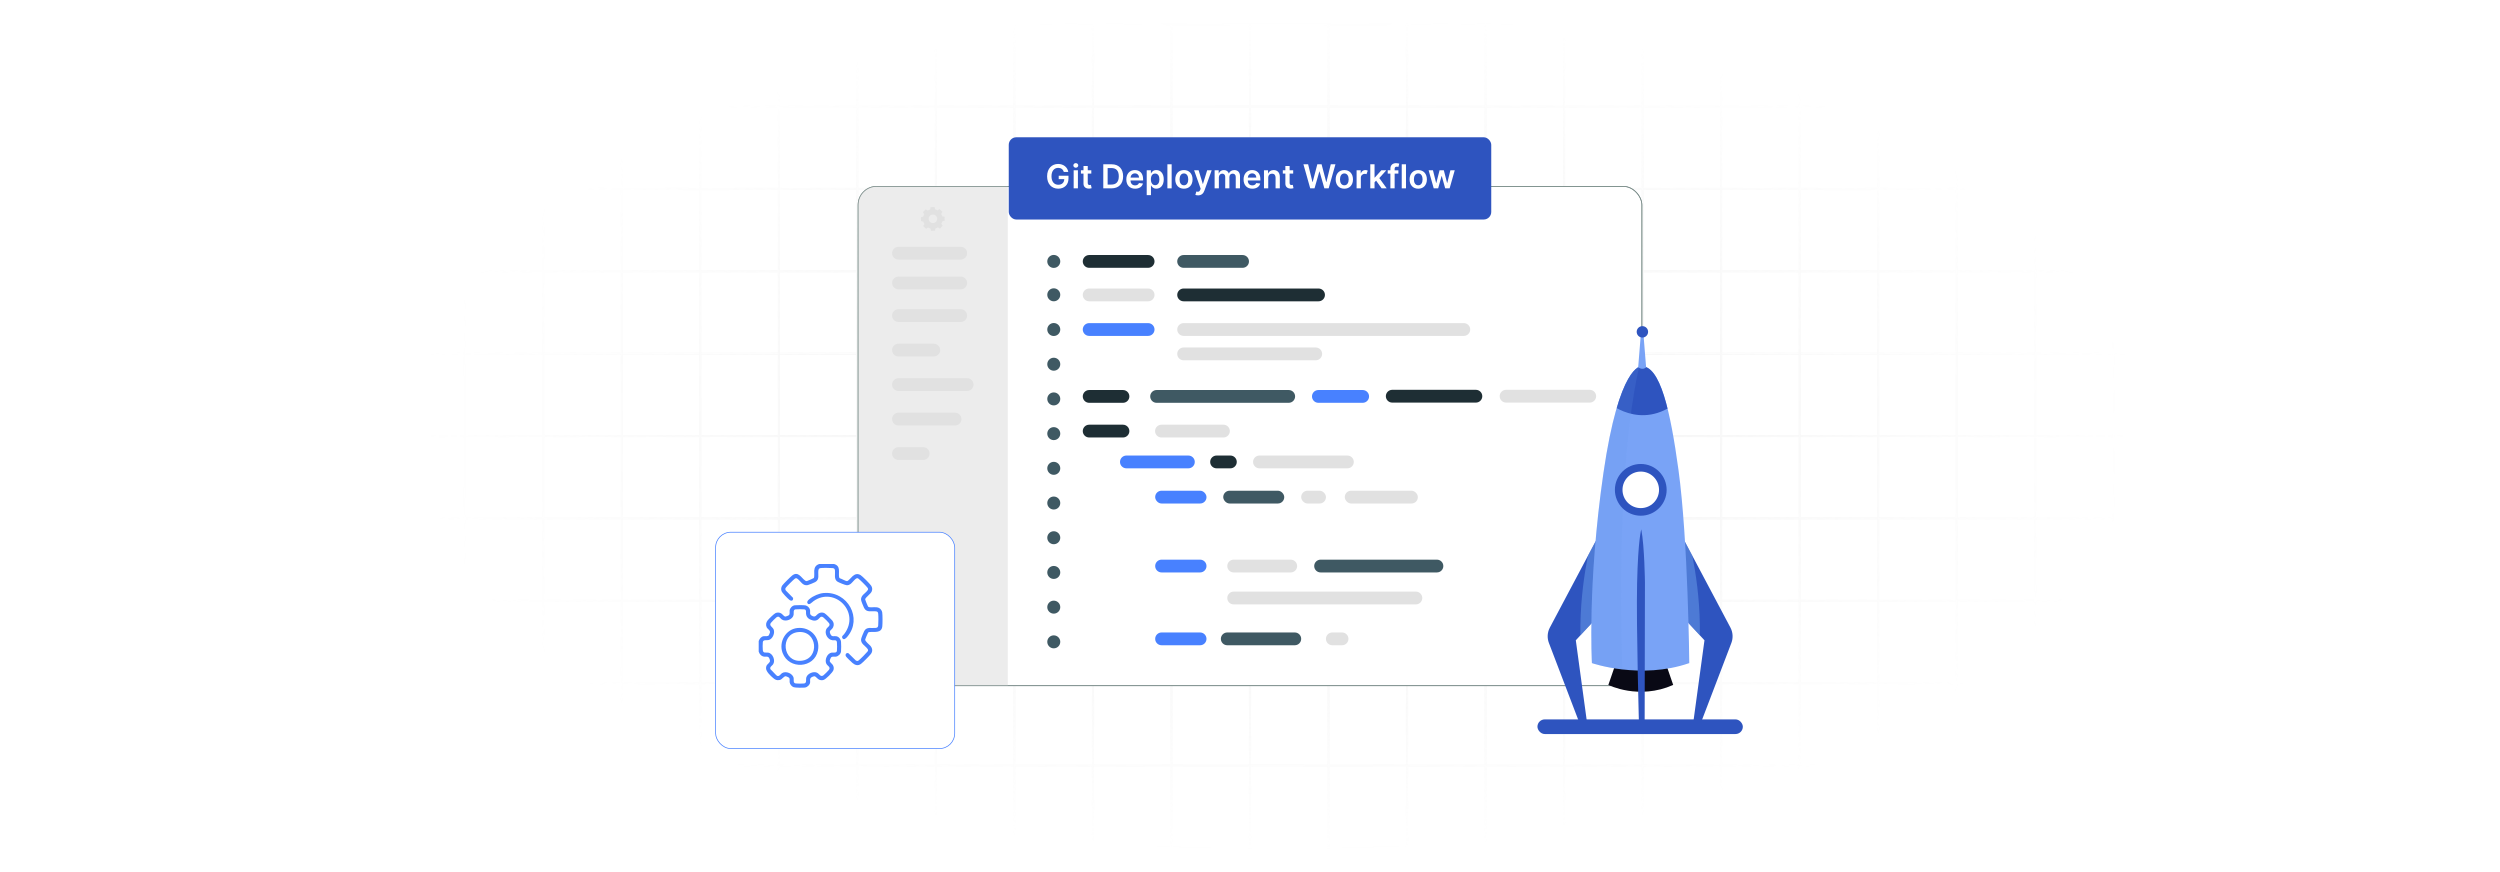 <?xml version="1.0" encoding="UTF-8"?>
<svg xmlns="http://www.w3.org/2000/svg" xmlns:xlink="http://www.w3.org/1999/xlink" viewBox="0 0 860 300">
  <defs>
    <filter id="luminosity-invert" x="39.647" y="-.272" width="782.115" height="300.272" color-interpolation-filters="sRGB" filterUnits="userSpaceOnUse">
      <feColorMatrix result="cm" values="-1 0 0 0 1 0 -1 0 0 1 0 0 -1 0 1 0 0 0 1 0"/>
    </filter>
    <radialGradient id="radial-gradient" cx="439.235" cy="148.479" fx="439.235" fy="148.479" r="298.487" gradientTransform="translate(0 74.962) scale(1 .495)" gradientUnits="userSpaceOnUse">
      <stop offset=".123" stop-color="#000" stop-opacity=".95"/>
      <stop offset="1" stop-color="#000" stop-opacity="0"/>
    </radialGradient>
    <mask id="mask" x="39.647" y="-.272" width="782.115" height="300.272" maskUnits="userSpaceOnUse">
      <g filter="url(#luminosity-invert)">
        <rect x="39.647" y="-.272" width="782.115" height="300.272" fill="url(#radial-gradient)"/>
      </g>
    </mask>
    <filter id="drop-shadow-1" x="215.72" y="152.88" width="143.04" height="134.88" filterUnits="userSpaceOnUse">
      <feOffset dx="5" dy="5"/>
      <feGaussianBlur result="blur" stdDeviation="10"/>
      <feFlood flood-color="#000" flood-opacity=".05"/>
      <feComposite in2="blur" operator="in"/>
      <feComposite in="SourceGraphic"/>
    </filter>
    <clipPath id="clippath">
      <path d="M548.942,186.11l-15.793,29.775c-.867,1.634-.985,3.562-.326,5.29l11.783,30.869h1.806l-4.334-31.782,11.918-12.821-5.055-21.331Z" fill="#2e54bf"/>
    </clipPath>
    <clipPath id="clippath-1">
      <path d="M579.473,186.11l15.793,29.775c.867,1.634.985,3.562.326,5.29l-11.783,30.869h-1.806l4.334-31.782-11.918-12.821,5.055-21.331Z" fill="#2e54bf"/>
    </clipPath>
    <clipPath id="clippath-2">
      <path d="M564.529,126.013s-7.554-.543-12.955,36.745c-5.525,38.149-3.954,65.351-3.954,65.351,0,0,16.745,5.814,33.49,0,0,0-.384-42.195-3.721-66.514-2.76-20.114-6.284-36.048-12.86-35.583Z" fill="#79a3f6"/>
    </clipPath>
  </defs>
  <g isolation="isolate">
    <g id="Layer_1" data-name="Layer 1">
      <rect y="0" width="860" height="300" fill="#fff"/>
      <g mask="url(#mask)">
        <g opacity=".4">
          <path d="M808.41,291.922H51.59V8.078h756.819v283.845ZM52.09,291.422h755.819V8.578H52.09v282.845Z" fill="#e6e6e6" stroke="#d6d6d6" stroke-miterlimit="10" stroke-width=".25"/>
          <rect x="51.84" y="36.413" width="756.319" height=".5" fill="#e6e6e6" stroke="#d6d6d6" stroke-miterlimit="10" stroke-width=".25"/>
          <rect x="51.84" y="64.747" width="756.319" height=".5" fill="#e6e6e6" stroke="#d6d6d6" stroke-miterlimit="10" stroke-width=".25"/>
          <rect x="51.84" y="93.082" width="756.319" height=".5" fill="#e6e6e6" stroke="#d6d6d6" stroke-miterlimit="10" stroke-width=".25"/>
          <rect x="51.84" y="121.415" width="756.319" height=".5" fill="none" stroke="#d6d6d6" stroke-miterlimit="10" stroke-width=".25"/>
          <rect x="51.84" y="149.75" width="756.319" height=".5" fill="#e6e6e6" stroke="#d6d6d6" stroke-miterlimit="10" stroke-width=".25"/>
          <rect x="51.84" y="178.084" width="756.319" height=".5" fill="#e6e6e6" stroke="#d6d6d6" stroke-miterlimit="10" stroke-width=".25"/>
          <rect x="51.84" y="206.418" width="756.319" height=".5" fill="#e6e6e6" stroke="#d6d6d6" stroke-miterlimit="10" stroke-width=".25"/>
          <rect x="51.84" y="234.753" width="756.319" height=".5" fill="#e6e6e6" stroke="#d6d6d6" stroke-miterlimit="10" stroke-width=".25"/>
          <rect x="51.84" y="263.087" width="756.319" height=".5" fill="#e6e6e6" stroke="#d6d6d6" stroke-miterlimit="10" stroke-width=".25"/>
          <rect x="780.898" y="8.328" width=".5" height="283.345" fill="#e6e6e6" stroke="#d6d6d6" stroke-miterlimit="10" stroke-width=".25"/>
          <rect x="753.887" y="8.328" width=".5" height="283.345" fill="#e6e6e6" stroke="#d6d6d6" stroke-miterlimit="10" stroke-width=".25"/>
          <rect x="726.875" y="8.328" width=".5" height="283.345" fill="#e6e6e6" stroke="#d6d6d6" stroke-miterlimit="10" stroke-width=".25"/>
          <rect x="699.864" y="8.328" width=".5" height="283.345" fill="#e6e6e6" stroke="#d6d6d6" stroke-miterlimit="10" stroke-width=".25"/>
          <rect x="672.852" y="8.328" width=".5" height="283.345" fill="#e6e6e6" stroke="#d6d6d6" stroke-miterlimit="10" stroke-width=".25"/>
          <rect x="645.841" y="8.328" width=".5" height="283.345" fill="#e6e6e6" stroke="#d6d6d6" stroke-miterlimit="10" stroke-width=".25"/>
          <rect x="618.83" y="8.328" width=".5" height="283.345" fill="#e6e6e6" stroke="#d6d6d6" stroke-miterlimit="10" stroke-width=".25"/>
          <rect x="591.818" y="8.328" width=".5" height="283.345" fill="#e6e6e6" stroke="#d6d6d6" stroke-miterlimit="10" stroke-width=".25"/>
          <rect x="564.807" y="8.328" width=".5" height="283.345" fill="#e6e6e6" stroke="#d6d6d6" stroke-miterlimit="10" stroke-width=".25"/>
          <rect x="537.795" y="8.328" width=".5" height="283.345" fill="#e6e6e6" stroke="#d6d6d6" stroke-miterlimit="10" stroke-width=".25"/>
          <rect x="510.784" y="8.328" width=".5" height="283.345" fill="#e6e6e6" stroke="#d6d6d6" stroke-miterlimit="10" stroke-width=".25"/>
          <rect x="483.772" y="8.328" width=".5" height="283.345" fill="#e6e6e6" stroke="#d6d6d6" stroke-miterlimit="10" stroke-width=".25"/>
          <rect x="456.761" y="8.328" width=".5" height="283.345" fill="#e6e6e6" stroke="#d6d6d6" stroke-miterlimit="10" stroke-width=".25"/>
          <rect x="429.75" y="8.328" width=".5" height="283.345" fill="#e6e6e6" stroke="#d6d6d6" stroke-miterlimit="10" stroke-width=".25"/>
          <rect x="402.738" y="8.328" width=".5" height="283.345" fill="#e6e6e6" stroke="#d6d6d6" stroke-miterlimit="10" stroke-width=".25"/>
          <rect x="375.727" y="8.328" width=".5" height="283.345" fill="#e6e6e6" stroke="#d6d6d6" stroke-miterlimit="10" stroke-width=".25"/>
          <rect x="348.716" y="8.328" width=".5" height="283.345" fill="#e6e6e6" stroke="#d6d6d6" stroke-miterlimit="10" stroke-width=".25"/>
          <rect x="321.704" y="8.328" width=".5" height="283.345" fill="#e6e6e6" stroke="#d6d6d6" stroke-miterlimit="10" stroke-width=".25"/>
          <rect x="294.693" y="8.328" width=".5" height="283.345" fill="#e6e6e6" stroke="#d6d6d6" stroke-miterlimit="10" stroke-width=".25"/>
          <rect x="267.682" y="8.328" width=".5" height="283.345" fill="#e6e6e6" stroke="#d6d6d6" stroke-miterlimit="10" stroke-width=".25"/>
          <rect x="240.67" y="8.328" width=".5" height="283.345" fill="#e6e6e6" stroke="#d6d6d6" stroke-miterlimit="10" stroke-width=".25"/>
          <rect x="213.659" y="8.328" width=".5" height="283.345" fill="#e6e6e6" stroke="#d6d6d6" stroke-miterlimit="10" stroke-width=".25"/>
          <rect x="186.648" y="8.328" width=".5" height="283.345" fill="#e6e6e6" stroke="#d6d6d6" stroke-miterlimit="10" stroke-width=".25"/>
          <rect x="159.636" y="8.328" width=".5" height="283.345" fill="#e6e6e6" stroke="#d6d6d6" stroke-miterlimit="10" stroke-width=".25"/>
          <rect x="132.625" y="8.328" width=".5" height="283.345" fill="#e6e6e6" stroke="#d6d6d6" stroke-miterlimit="10" stroke-width=".25"/>
          <rect x="105.613" y="8.328" width=".5" height="283.345" fill="#e6e6e6" stroke="#d6d6d6" stroke-miterlimit="10" stroke-width=".25"/>
          <rect x="78.602" y="8.328" width=".5" height="283.345" fill="#e6e6e6" stroke="#d6d6d6" stroke-miterlimit="10" stroke-width=".25"/>
        </g>
      </g>
      <g>
        <rect x="295.193" y="64.116" width="269.614" height="171.768" rx="6.381" ry="6.381" fill="#fff" stroke="#7a8c89" stroke-miterlimit="10" stroke-width=".25"/>
        <g>
          <path d="M301.324,64.116h45.35v171.768h-44.767c-3.706,0-6.714-3.009-6.714-6.714V70.247c0-3.384,2.747-6.131,6.131-6.131Z" fill="#ececec"/>
          <path d="M319.142,72.433c.259-.156.534-.275.818-.355l.169-.809,1.368-.024.197.803c.287.071.566.179.83.326l.691-.453.984.95-.428.707c.156.259.275.534.355.818l.809.168.024,1.368-.803.197c-.071.287-.179.566-.326.83l.453.691-.95.984-.707-.428c-.259.156-.534.275-.818.355l-.169.81-1.368.024-.197-.803c-.287-.071-.566-.179-.83-.327l-.691.453-.984-.95.428-.707c-.156-.259-.275-.534-.355-.818l-.809-.169-.024-1.368.803-.197c.071-.287.179-.566.326-.83l-.453-.691.95-.984.707.428h0ZM319.871,74.255c-.563.583-.547,1.512.036,2.075.583.563,1.512.546,2.075-.036.563-.583.547-1.512-.036-2.075-.583-.563-1.512-.546-2.075.036Z" fill="#e1e1e1"/>
          <path d="M330.489,110.759h-21.412c-1.215,0-2.2-.985-2.2-2.2h0c0-1.215.985-2.2,2.2-2.2h21.412c1.215,0,2.2.985,2.2,2.2h0c0,1.215-.985,2.2-2.2,2.2Z" fill="#e1e1e1"/>
          <path d="M330.489,99.549h-21.412c-1.215,0-2.2-.985-2.2-2.2h0c0-1.215.985-2.2,2.2-2.2h21.412c1.215,0,2.2.985,2.2,2.2h0c0,1.215-.985,2.2-2.2,2.2Z" fill="#e1e1e1"/>
          <path d="M330.489,89.294h-21.412c-1.215,0-2.2-.985-2.2-2.2h0c0-1.215.985-2.2,2.2-2.2h21.412c1.215,0,2.2.985,2.2,2.2h0c0,1.215-.985,2.2-2.2,2.2Z" fill="#e1e1e1"/>
          <path d="M394.955,92.13h-20.282c-1.215,0-2.2-.985-2.2-2.2h0c0-1.215.985-2.2,2.2-2.2h20.282c1.215,0,2.2.985,2.2,2.2h0c0,1.215-.985,2.2-2.2,2.2Z" fill="#1e2e34"/>
          <path d="M394.955,103.649h-20.282c-1.215,0-2.2-.985-2.2-2.2h0c0-1.215.985-2.2,2.2-2.2h20.282c1.215,0,2.2.985,2.2,2.2h0c0,1.215-.985,2.2-2.2,2.2Z" fill="#e1e1e1"/>
          <path d="M394.955,115.552h-20.282c-1.215,0-2.2-.985-2.2-2.2h0c0-1.215.985-2.2,2.2-2.2h20.282c1.215,0,2.2.985,2.2,2.2h0c0,1.215-.985,2.2-2.2,2.2Z" fill="#4881ff"/>
          <path d="M386.303,138.567h-11.63c-1.215,0-2.2-.985-2.2-2.2h0c0-1.215.985-2.2,2.2-2.2h11.63c1.215,0,2.2.985,2.2,2.2h0c0,1.215-.985,2.2-2.2,2.2Z" fill="#1e2e34"/>
          <path d="M386.303,150.496h-11.63c-1.215,0-2.2-.985-2.2-2.2h0c0-1.215.985-2.2,2.2-2.2h11.63c1.215,0,2.2.985,2.2,2.2h0c0,1.215-.985,2.2-2.2,2.2Z" fill="#1e2e34"/>
          <path d="M420.867,150.496h-21.325c-1.215,0-2.2-.985-2.2-2.2h0c0-1.215.985-2.2,2.2-2.2h21.325c1.215,0,2.2.985,2.2,2.2h0c0,1.215-.985,2.2-2.2,2.2Z" fill="#e1e1e1"/>
          <path d="M408.805,161.105h-21.325c-1.215,0-2.2-.985-2.2-2.2h0c0-1.215.985-2.2,2.2-2.2h21.325c1.215,0,2.2.985,2.2,2.2h0c0,1.215-.985,2.2-2.2,2.2Z" fill="#4881ff"/>
          <rect x="397.38" y="168.804" width="17.652" height="4.401" rx="2.182" ry="2.182" fill="#4881ff"/>
          <path d="M412.831,196.92h-13.251c-1.215,0-2.2-.985-2.2-2.2h0c0-1.215.985-2.2,2.2-2.2h13.251c1.215,0,2.2.985,2.2,2.2h0c0,1.215-.985,2.2-2.2,2.2Z" fill="#4881ff"/>
          <path d="M412.831,221.968h-13.251c-1.215,0-2.2-.985-2.2-2.2h0c0-1.215.985-2.2,2.2-2.2h13.251c1.215,0,2.2.985,2.2,2.2h0c0,1.215-.985,2.2-2.2,2.2Z" fill="#4881ff"/>
          <path d="M445.406,221.968h-23.23c-1.215,0-2.2-.985-2.2-2.2h0c0-1.215.985-2.2,2.2-2.2h23.23c1.215,0,2.2.985,2.2,2.2h0c0,1.215-.985,2.2-2.2,2.2Z" fill="#3f5963"/>
          <path d="M461.666,221.968h-3.346c-1.215,0-2.2-.985-2.2-2.2h0c0-1.215.985-2.2,2.2-2.2h3.346c1.215,0,2.2.985,2.2,2.2h0c0,1.215-.985,2.2-2.2,2.2Z" fill="#e1e1e1"/>
          <path d="M444.014,196.92h-19.632c-1.215,0-2.2-.985-2.2-2.2h0c0-1.215.985-2.2,2.2-2.2h19.632c1.215,0,2.2.985,2.2,2.2h0c0,1.215-.985,2.2-2.2,2.2Z" fill="#e1e1e1"/>
          <path d="M487.063,207.915h-62.681c-1.215,0-2.2-.985-2.2-2.2h0c0-1.215.985-2.2,2.2-2.2h62.681c1.215,0,2.2.985,2.2,2.2h0c0,1.215-.985,2.2-2.2,2.2Z" fill="#e1e1e1"/>
          <path d="M494.304,196.92h-40.02c-1.215,0-2.2-.985-2.2-2.2h0c0-1.215.985-2.2,2.2-2.2h40.02c1.215,0,2.2.985,2.2,2.2h0c0,1.215-.985,2.2-2.2,2.2Z" fill="#3f5963"/>
          <rect x="420.796" y="168.804" width="20.981" height="4.401" rx="2.182" ry="2.182" fill="#3f5963"/>
          <rect x="447.606" y="168.804" width="8.521" height="4.401" rx="2.182" ry="2.182" fill="#e1e1e1"/>
          <rect x="462.607" y="168.804" width="25.132" height="4.401" rx="2.182" ry="2.182" fill="#e1e1e1"/>
          <path d="M423.25,161.105h-4.751c-1.215,0-2.2-.985-2.2-2.2h0c0-1.215.985-2.2,2.2-2.2h4.751c1.215,0,2.2.985,2.2,2.2h0c0,1.215-.985,2.2-2.2,2.2Z" fill="#1e2e34"/>
          <path d="M463.509,161.105h-30.256c-1.215,0-2.2-.985-2.2-2.2h0c0-1.215.985-2.2,2.2-2.2h30.256c1.215,0,2.2.985,2.2,2.2h0c0,1.215-.985,2.2-2.2,2.2Z" fill="#e1e1e1"/>
          <path d="M427.447,92.13h-20.282c-1.215,0-2.2-.985-2.2-2.2h0c0-1.215.985-2.2,2.2-2.2h20.282c1.215,0,2.2.985,2.2,2.2h0c0,1.215-.985,2.2-2.2,2.2Z" fill="#3f5963"/>
          <path d="M453.58,103.649h-46.414c-1.215,0-2.2-.985-2.2-2.2h0c0-1.215.985-2.2,2.2-2.2h46.414c1.215,0,2.2.985,2.2,2.2h0c0,1.215-.985,2.2-2.2,2.2Z" fill="#1e2e34"/>
          <path d="M503.551,115.552h-96.385c-1.215,0-2.2-.985-2.2-2.2h0c0-1.215.985-2.2,2.2-2.2h96.385c1.215,0,2.2.985,2.2,2.2h0c0,1.215-.985,2.2-2.2,2.2Z" fill="#e1e1e1"/>
          <path d="M452.613,123.937h-45.447c-1.215,0-2.2-.985-2.2-2.2h0c0-1.215.985-2.2,2.2-2.2h45.447c1.215,0,2.2.985,2.2,2.2h0c0,1.215-.985,2.2-2.2,2.2Z" fill="#e1e1e1"/>
          <path d="M443.316,138.567h-45.447c-1.215,0-2.2-.985-2.2-2.2h0c0-1.215.985-2.2,2.2-2.2h45.447c1.215,0,2.2.985,2.2,2.2h0c0,1.215-.985,2.2-2.2,2.2Z" fill="#3f5963"/>
          <path d="M468.758,138.567h-15.234c-1.215,0-2.2-.985-2.2-2.2h0c0-1.215.985-2.2,2.2-2.2h15.234c1.215,0,2.2.985,2.2,2.2h0c0,1.215-.985,2.2-2.2,2.2Z" fill="#4881ff"/>
          <path d="M507.706,138.495h-28.775c-1.215,0-2.2-.985-2.2-2.2h0c0-1.215.985-2.2,2.2-2.2h28.775c1.215,0,2.2.985,2.2,2.2h0c0,1.215-.985,2.2-2.2,2.2Z" fill="#1e2e34"/>
          <path d="M546.866,138.495h-28.775c-1.215,0-2.2-.985-2.2-2.2h0c0-1.215.985-2.2,2.2-2.2h28.775c1.215,0,2.2.985,2.2,2.2h0c0,1.215-.985,2.2-2.2,2.2Z" fill="#e1e1e1"/>
          <path d="M321.216,122.626h-12.139c-1.215,0-2.2-.985-2.2-2.2h0c0-1.215.985-2.2,2.2-2.2h12.139c1.215,0,2.2.985,2.2,2.2h0c0,1.215-.985,2.2-2.2,2.2Z" fill="#e1e1e1"/>
          <path d="M317.583,158.227h-8.506c-1.215,0-2.2-.985-2.2-2.2h0c0-1.215.985-2.2,2.2-2.2h8.506c1.215,0,2.2.985,2.2,2.2h0c0,1.215-.985,2.2-2.2,2.2Z" fill="#e1e1e1"/>
          <path d="M332.69,134.493h-23.613c-1.215,0-2.2-.985-2.2-2.2h0c0-1.215.985-2.2,2.2-2.2h23.613c1.215,0,2.2.985,2.2,2.2h0c0,1.215-.985,2.2-2.2,2.2Z" fill="#e1e1e1"/>
          <path d="M328.547,146.36h-19.47c-1.215,0-2.2-.985-2.2-2.2h0c0-1.215.985-2.2,2.2-2.2h19.47c1.215,0,2.2.985,2.2,2.2h0c0,1.215-.985,2.2-2.2,2.2Z" fill="#e1e1e1"/>
          <path d="M364.731,89.93c0,1.234-1.001,2.235-2.235,2.235s-2.235-1.001-2.235-2.235,1.001-2.235,2.235-2.235,2.235,1.001,2.235,2.235Z" fill="#3f5963"/>
          <path d="M364.731,101.413c0,1.234-1.001,2.235-2.235,2.235s-2.235-1.001-2.235-2.235,1.001-2.235,2.235-2.235,2.235,1.001,2.235,2.235Z" fill="#3f5963"/>
          <path d="M364.731,113.352c0,1.234-1.001,2.235-2.235,2.235s-2.235-1.001-2.235-2.235,1.001-2.235,2.235-2.235,2.235,1.001,2.235,2.235Z" fill="#3f5963"/>
          <path d="M364.731,125.29c0,1.234-1.001,2.235-2.235,2.235s-2.235-1.001-2.235-2.235,1.001-2.235,2.235-2.235,2.235,1.001,2.235,2.235Z" fill="#3f5963"/>
          <path d="M364.731,137.228c0,1.234-1.001,2.235-2.235,2.235s-2.235-1.001-2.235-2.235,1.001-2.235,2.235-2.235,2.235,1.001,2.235,2.235Z" fill="#3f5963"/>
          <path d="M364.731,149.167c0,1.234-1.001,2.235-2.235,2.235s-2.235-1.001-2.235-2.235,1.001-2.235,2.235-2.235,2.235,1.001,2.235,2.235Z" fill="#3f5963"/>
          <path d="M364.731,161.105c0,1.234-1.001,2.235-2.235,2.235s-2.235-1.001-2.235-2.235,1.001-2.235,2.235-2.235,2.235,1.001,2.235,2.235Z" fill="#3f5963"/>
          <path d="M364.731,173.043c0,1.234-1.001,2.235-2.235,2.235s-2.235-1.001-2.235-2.235,1.001-2.235,2.235-2.235,2.235,1.001,2.235,2.235Z" fill="#3f5963"/>
          <path d="M364.731,184.981c0,1.234-1.001,2.235-2.235,2.235s-2.235-1.001-2.235-2.235,1.001-2.235,2.235-2.235,2.235,1.001,2.235,2.235Z" fill="#3f5963"/>
          <path d="M364.731,196.92c0,1.234-1.001,2.235-2.235,2.235s-2.235-1.001-2.235-2.235,1.001-2.235,2.235-2.235,2.235,1.001,2.235,2.235Z" fill="#3f5963"/>
          <path d="M364.731,208.858c0,1.234-1.001,2.235-2.235,2.235s-2.235-1.001-2.235-2.235,1.001-2.235,2.235-2.235,2.235,1.001,2.235,2.235Z" fill="#3f5963"/>
          <path d="M364.731,220.796c0,1.234-1.001,2.235-2.235,2.235s-2.235-1.001-2.235-2.235,1.001-2.235,2.235-2.235,2.235,1.001,2.235,2.235Z" fill="#3f5963"/>
        </g>
        <rect x="295.193" y="64.116" width="269.614" height="171.768" rx="6.381" ry="6.381" fill="none" stroke="#7a8c89" stroke-miterlimit="10" stroke-width=".25"/>
      </g>
      <rect x="241.17" y="178.084" width="82.246" height="74.423" rx="5.242" ry="5.242" fill="#fff" filter="url(#drop-shadow-1)" stroke="#4881ff" stroke-miterlimit="10" stroke-width=".25"/>
      <g>
        <g>
          <path d="M548.942,186.11l-15.793,29.775c-.867,1.634-.985,3.562-.326,5.29l11.783,30.869h1.806l-4.334-31.782,11.918-12.821-5.055-21.331Z" fill="#2e54bf"/>
          <g clip-path="url(#clippath)">
            <path d="M547.684,185.252c.011-.52-4.908,17.247-3.895,36.707l10.208-7.293v-32.578l-6.313,3.165Z" fill="#699ae7" mix-blend-mode="multiply" opacity=".54"/>
          </g>
        </g>
        <g>
          <path d="M579.473,186.11l15.793,29.775c.867,1.634.985,3.562.326,5.29l-11.783,30.869h-1.806l4.334-31.782-11.918-12.821,5.055-21.331Z" fill="#2e54bf"/>
          <g clip-path="url(#clippath-1)">
            <path d="M580.731,185.252c-.011-.52,4.908,17.247,3.895,36.707l-10.208-7.293v-32.578l6.313,3.165Z" fill="#699ae7" mix-blend-mode="multiply" opacity=".54"/>
          </g>
        </g>
        <g>
          <path d="M555.939,227.86l-2.667,7.758s10.449,5.285,22.305,0l-2.667-7.758h-16.971Z" fill="#090915"/>
          <g>
            <path d="M564.529,126.013s-7.554-.543-12.955,36.745c-5.525,38.149-3.954,65.351-3.954,65.351,0,0,16.745,5.814,33.49,0,0,0-.384-42.195-3.721-66.514-2.76-20.114-6.284-36.048-12.86-35.583Z" fill="#79a3f6"/>
            <g clip-path="url(#clippath-2)">
              <path d="M552.876,138.168s11.37,10.48,24.283,0l-11.693-19.837-12.591,19.837Z" fill="#2e54bf"/>
              <path d="M565.152,121.557s-9.885,27.406-6.93,112.906l-13.226-3.769s-3.212-94.907,20.156-109.137Z" fill="#699ae7" mix-blend-mode="multiply" opacity=".16"/>
            </g>
          </g>
        </g>
        <g>
          <circle cx="564.424" cy="168.506" r="8.902" fill="#2e54bf"/>
          <circle cx="564.424" cy="168.506" r="6.284" fill="#fff"/>
        </g>
        <path d="M564.603,182.087s-1.093,3.369-1.439,18.379c-.345,15.01.719,51.578.719,51.578h1.87l.109-51.613s-.138-12.441-1.26-18.344Z" fill="#2e54bf"/>
        <g>
          <path d="M564.428,115.223l-.897,11.151s1.453,1.111,2.734,0l-.897-11.151h-.94Z" fill="#79a3f6"/>
          <path d="M566.948,114.154c0,1.085-.88,1.965-1.965,1.965s-1.965-.88-1.965-1.965.88-1.965,1.965-1.965,1.965.88,1.965,1.965Z" fill="#2e54bf"/>
        </g>
      </g>
      <rect x="528.879" y="247.469" width="70.656" height="5.038" rx="2.519" ry="2.519" fill="#2e54bf"/>
      <g>
        <path d="M260.995,220.504c.285-.76.841-1.536,1.71-1.653.548-.074,1.44.181,1.797-.362.082-.124.333-.741.361-.887.164-.848-.844-1.165-1.143-1.857-.353-.819-.187-1.652.349-2.338.401-.513,2.241-2.33,2.776-2.538.745-.29,1.422-.186,2.065.267.344.243.797.915,1.196.966.206.027,1.218-.369,1.353-.545.292-.381.111-1.085.171-1.55.11-.847.914-1.696,1.778-1.793.676-.076,3.164-.087,3.763.057.684.165,1.372.885,1.49,1.582.12.708-.248,1.398.461,1.864,1.535,1.011,1.576-.358,2.767-.835.598-.239,1.099-.23,1.692.03.441.194,2.384,2.118,2.742,2.572.546.692.64,1.539.249,2.33-.535,1.083-1.617.941-.848,2.421.493.948,1.096.483,1.947.627.924.156,1.575,1.035,1.643,1.928.063.839.088,2.511-.003,3.325-.097.864-.946,1.668-1.793,1.778-.466.061-1.169-.121-1.55.171-.184.141-.584,1.117-.546,1.351.075.453.848.936,1.101,1.397.299.544.371,1.082.19,1.673-.252.824-2.627,3.208-3.461,3.431-.493.132-1.001.093-1.472-.112-.49-.214-1.193-1.101-1.499-1.164-.34-.069-1.239.314-1.434.608-.301.455-.104,1.061-.173,1.571-.111.82-.984,1.597-1.785,1.702-.686.09-3.258.081-3.852-.12-.716-.242-1.316-1-1.405-1.751-.049-.414.09-1.055-.102-1.393-.116-.204-.896-.569-1.132-.614-.772-.147-1.28,1.093-2.175,1.274-1.034.209-1.551-.071-2.291-.708-.853-.735-2.432-2.192-2.415-3.352.018-1.25.77-1.371,1.251-2.135.261-.414-.029-1.147-.299-1.52-.363-.501-1.048-.247-1.597-.313-.95-.113-1.615-.862-1.878-1.735v-3.654ZM287.707,224.297c.102-.093.179-.287.196-.427.079-.652.062-2.242 0-2.914-.088-.961-.837-.637-1.53-.712-1.69-.182-2.827-2.285-2.142-3.783.353-.771,1.603-1.151.964-2.097-.227-.336-1.596-1.688-1.944-1.959-.985-.767-1.315.394-2.019.808-.61.359-1.127.353-1.782.17-1.175-.327-2.031-.949-2.169-2.232-.058-.54.198-1.403-.555-1.521-.545-.085-2.506-.078-3.071-.009-.889.11-.538,1.29-.657,1.917-.297,1.569-2.744,2.474-4.059,1.56-.645-.448-.928-1.387-1.84-.734-.322.231-1.671,1.583-1.912,1.908-.712.959.559,1.38.934,2.224.536,1.204-.273,3.216-1.556,3.631-.76.245-2.019-.201-2.153.754-.083.591-.066,2.122-.009,2.738.112,1.195,1.002.769,1.85.89,1.603.229,2.592,2.731,1.677,4.042-.364.522-1.278.91-.871,1.712.476.318,1.984,2.2,2.373,2.277.77.153,1.066-.637,1.59-.981,1.346-.883,3.814.161,4.004,1.781.081.687-.249,1.632.723,1.769.579.082,2.225.076,2.818.01,1.066-.119.574-1.294.811-2.096.389-1.316,2.438-2.188,3.649-1.62.87.407,1.217,1.615,2.215.925.294-.203,1.713-1.61,1.918-1.901.695-.986-.518-1.328-.899-2.092-.669-1.342.298-3.635,1.86-3.839.463-.06,1.228.128,1.586-.2Z" fill="#4881ff"/>
        <path d="M286.903,194.014c2.417.674,1.471,2.825,1.749,4.521.019.118.128.305.223.38.584.126,2.041,1.039,2.532.98.462-.056,1.494-1.366,1.93-1.731.846-.708,1.665-.926,2.675-.346.597.343,3.352,3.097,3.695,3.695.348.607.423,1.141.21,1.819-.305.97-2.28,2.193-2.299,2.856-.004.152.665,1.752.787,2.024.13.29.224.602.585.661,1.066.175,2.33-.253,3.39.264.53.259.995.902,1.094,1.48.158.915.142,3.899.038,4.863-.268,2.474-2.853,1.762-4.445,1.949-.438.051-.468.255-.636.61-.14.296-.773,1.733-.801,1.947-.082.637,1.429,1.733,1.855,2.26.682.846.761,1.864.084,2.743-.48.623-2.793,2.956-3.407,3.402-1.028.747-2.025.419-2.908-.33-.407-.344-2.003-1.877-2.236-2.248-.402-.639.11-1.4.847-1.096l2.516,2.466c.382.229.623.275.996.007.476-.342,2.668-2.547,3.029-3.033.326-.439.269-.627-.046-1.037-.794-1.034-2.303-1.682-2.147-3.232.04-.404.858-2.408,1.085-2.817.854-1.537,2.438-.914,3.846-1.054.617-.061.898-.219.96-.867.09-.945.101-3.142-.004-4.073-.066-.584-.319-.732-.873-.788-1.477-.149-3.14.51-3.983-1.165-.232-.462-1.01-2.35-1.04-2.782-.102-1.514,1.373-2.136,2.157-3.156.315-.41.372-.598.046-1.037-.397-.534-2.497-2.633-3.031-3.031-.292-.218-.435-.288-.797-.129-.477.209-1.369,1.395-1.861,1.792-.402.324-.838.546-1.371.546-.508-0-3.006-1.007-3.405-1.335-1.091-.9-.584-2.476-.707-3.694-.063-.622-.238-.818-.868-.876-.868-.081-3.335-.116-4.15.009-.474.073-.626.367-.69.805-.209,1.437.518,3.107-1.074,3.991-.362.201-2.236.988-2.597,1.056-1.71.323-2.344-1.267-3.453-2.119-.41-.315-.598-.372-1.037-.046-.485.361-2.691,2.553-3.033,3.029-.268.373-.222.614.007.996l2.466,2.516c.193.914-.531,1.273-1.266.685-.597-.477-2.473-2.378-2.696-3.034-.22-.648-.137-1.33.252-1.902.367-.54,2.875-3.02,3.439-3.454,2.048-1.577,3.084.788,4.362,1.704.367.263.467.29.894.147.258-.087,2.023-.839,2.132-.94.32-.295.127-2.025.172-2.569.099-1.202.587-1.895,1.742-2.285h5.065Z" fill="#4881ff"/>
        <path d="M283.316,204.004c8.302-.735,13.522,8.727,8.152,15.044-.39.459-1.222,1.335-1.694.452-.344-.644.306-.962.614-1.366,5.758-7.561-3.341-16.532-10.57-11.317-.451.325-1.62,1.667-2.07.628-.252-.582.325-1.045.729-1.389,1.236-1.054,3.218-1.91,4.839-2.054Z" fill="#4881ff"/>
        <path d="M274.263,216.043c4.549-.513,8.015,3.278,7.103,7.767-1.238,6.099-9.944,6.648-12.152.806-1.415-3.745,1.026-8.12,5.049-8.573ZM274.429,217.454c-6.133.737-5.298,10.453,1.212,9.848,6.459-.6,5.643-10.672-1.212-9.848Z" fill="#4881ff"/>
      </g>
      <g>
        <rect x="347.01" y="47.222" width="165.98" height="28.292" rx="2.6" ry="2.6" fill="#2e54bf"/>
        <g>
          <path d="M364.017,57.745c-1.338,0-2.305,1.035-2.305,2.899,0,1.876.95,2.915,2.337,2.915,1.245,0,2.034-.748,2.058-1.929h-1.909v-1.172h3.36v.995c0,2.135-1.468,3.453-3.518,3.453-2.285,0-3.837-1.625-3.837-4.246,0-2.668,1.625-4.262,3.793-4.262,1.831,0,3.239,1.133,3.494,2.758h-1.528c-.267-.877-.946-1.411-1.945-1.411Z" fill="#fff"/>
          <path d="M369.226,56.908c0-.44.38-.797.849-.797.465,0,.846.356.846.797,0,.436-.381.792-.846.792-.469,0-.849-.356-.849-.792ZM369.339,58.582h1.464v6.211h-1.464v-6.211Z" fill="#fff"/>
          <path d="M375.41,59.715h-1.226v3.21c0,.591.296.72.663.72.183,0,.349-.036.429-.057l.247,1.145c-.158.053-.445.134-.861.145-1.1.032-1.949-.542-1.94-1.71v-3.453h-.882v-1.133h.882v-1.488h1.463v1.488h1.226v1.133Z" fill="#fff"/>
          <path d="M379.529,64.793v-8.281h2.863c2.467,0,3.963,1.553,3.963,4.133,0,2.588-1.496,4.148-4.019,4.148h-2.807ZM382.262,63.495c1.728,0,2.604-.946,2.604-2.851,0-1.897-.877-2.834-2.56-2.834h-1.277v5.685h1.232Z" fill="#fff"/>
          <path d="M387.451,61.724c0-1.917,1.16-3.223,2.939-3.223,1.528,0,2.839.959,2.839,3.138v.449h-4.327c.013,1.063.64,1.687,1.585,1.687.631,0,1.116-.275,1.315-.801l1.367.153c-.259,1.08-1.254,1.788-2.701,1.788-1.872,0-3.017-1.242-3.017-3.19ZM391.826,61.102c-.008-.845-.574-1.46-1.415-1.46-.874,0-1.46.667-1.504,1.46h2.919Z" fill="#fff"/>
          <path d="M394.469,58.582h1.44v1.027h.085c.223-.449.68-1.108,1.775-1.108,1.435,0,2.563,1.124,2.563,3.194,0,2.046-1.096,3.207-2.56,3.207-1.067,0-1.549-.635-1.779-1.088h-.06v3.308h-1.464v-8.54ZM397.365,63.701c.966,0,1.476-.849,1.476-2.014,0-1.156-.501-1.985-1.476-1.985-.942,0-1.46.78-1.46,1.985s.525,2.014,1.46,2.014Z" fill="#fff"/>
          <path d="M403.049,64.793h-1.464v-8.281h1.464v8.281Z" fill="#fff"/>
          <path d="M404.289,61.712c0-1.925,1.156-3.21,2.976-3.21,1.82,0,2.977,1.286,2.977,3.21,0,1.921-1.156,3.203-2.977,3.203-1.819,0-2.976-1.282-2.976-3.203ZM408.756,61.708c0-1.136-.493-2.046-1.483-2.046-1.007,0-1.501.91-1.501,2.046s.494,2.034,1.501,2.034c.99,0,1.483-.898,1.483-2.034Z" fill="#fff"/>
          <path d="M411.202,67.045l.34-1.172c.639.185,1.063.129,1.338-.554l.145-.396-2.252-6.341h1.553l1.432,4.69h.065l1.435-4.69h1.557l-2.507,7.019c-.348.979-1.052,1.609-2.184,1.609-.429,0-.756-.097-.922-.166Z" fill="#fff"/>
          <path d="M417.829,58.582h1.399v1.056h.072c.259-.708.882-1.136,1.715-1.136.837,0,1.44.433,1.678,1.136h.065c.274-.691.962-1.136,1.863-1.136,1.141,0,1.941.736,1.941,2.123v4.169h-1.468v-3.942c0-.768-.469-1.116-1.06-1.116-.708,0-1.124.485-1.124,1.185v3.873h-1.435v-4.003c0-.639-.425-1.056-1.043-1.056-.631,0-1.141.518-1.141,1.282v3.776h-1.464v-6.211Z" fill="#fff"/>
          <path d="M427.789,61.724c0-1.917,1.16-3.223,2.939-3.223,1.528,0,2.838.959,2.838,3.138v.449h-4.327c.013,1.063.64,1.687,1.585,1.687.63,0,1.116-.275,1.314-.801l1.367.153c-.259,1.08-1.254,1.788-2.701,1.788-1.872,0-3.017-1.242-3.017-3.19ZM432.163,61.102c-.008-.845-.574-1.46-1.415-1.46-.874,0-1.46.667-1.504,1.46h2.918Z" fill="#fff"/>
          <path d="M436.271,64.793h-1.464v-6.211h1.399v1.056h.072c.283-.691.922-1.136,1.853-1.136,1.281,0,2.131.849,2.127,2.337v3.954h-1.464v-3.728c0-.829-.453-1.326-1.209-1.326-.772,0-1.315.518-1.315,1.415v3.639Z" fill="#fff"/>
          <path d="M444.854,59.715h-1.226v3.21c0,.591.296.72.663.72.183,0,.349-.036.429-.057l.247,1.145c-.158.053-.445.134-.861.145-1.1.032-1.949-.542-1.94-1.71v-3.453h-.882v-1.133h.882v-1.488h1.463v1.488h1.226v1.133Z" fill="#fff"/>
          <path d="M448.381,56.512h1.613l1.492,6.086h.076l1.594-6.086h1.468l1.597,6.09h.073l1.492-6.09h1.613l-2.337,8.281h-1.48l-1.657-5.811h-.065l-1.662,5.811h-1.48l-2.337-8.281Z" fill="#fff"/>
          <path d="M459.473,61.712c0-1.925,1.156-3.21,2.976-3.21,1.82,0,2.977,1.286,2.977,3.21,0,1.921-1.156,3.203-2.977,3.203-1.819,0-2.976-1.282-2.976-3.203ZM463.94,61.708c0-1.136-.493-2.046-1.483-2.046-1.007,0-1.501.91-1.501,2.046s.494,2.034,1.501,2.034c.99,0,1.483-.898,1.483-2.034Z" fill="#fff"/>
          <path d="M466.666,58.582h1.42v1.035h.065c.227-.72.816-1.124,1.532-1.124.336,0,.614.089.833.227l-.453,1.213c-.157-.072-.34-.129-.578-.129-.764,0-1.355.554-1.355,1.338v3.651h-1.464v-6.211Z" fill="#fff"/>
          <path d="M471.379,56.512h1.464v4.565h.102l2.231-2.495h1.711l-2.406,2.681,2.548,3.53h-1.751l-1.9-2.656-.534.57v2.086h-1.464v-8.281Z" fill="#fff"/>
          <path d="M481.046,59.715h-1.29v5.078h-1.464v-5.078h-.918v-1.133h.918v-.586c0-1.254.861-1.872,1.941-1.872.505,0,.922.105,1.111.17l-.295,1.132c-.121-.036-.315-.089-.546-.089-.546,0-.748.271-.748.756v.489h1.29v1.133Z" fill="#fff"/>
          <path d="M483.66,64.793h-1.464v-8.281h1.464v8.281Z" fill="#fff"/>
          <path d="M484.899,61.712c0-1.925,1.156-3.21,2.976-3.21,1.82,0,2.977,1.286,2.977,3.21,0,1.921-1.156,3.203-2.977,3.203-1.819,0-2.976-1.282-2.976-3.203ZM489.367,61.708c0-1.136-.493-2.046-1.483-2.046-1.007,0-1.501.91-1.501,2.046s.494,2.034,1.501,2.034c.99,0,1.483-.898,1.483-2.034Z" fill="#fff"/>
          <path d="M491.449,58.582h1.492l1.092,4.367h.057l1.115-4.367h1.477l1.115,4.343h.061l1.075-4.343h1.496l-1.759,6.211h-1.524l-1.165-4.197h-.085l-1.164,4.197h-1.528l-1.755-6.211Z" fill="#fff"/>
        </g>
      </g>
    </g>
  </g>
</svg>
